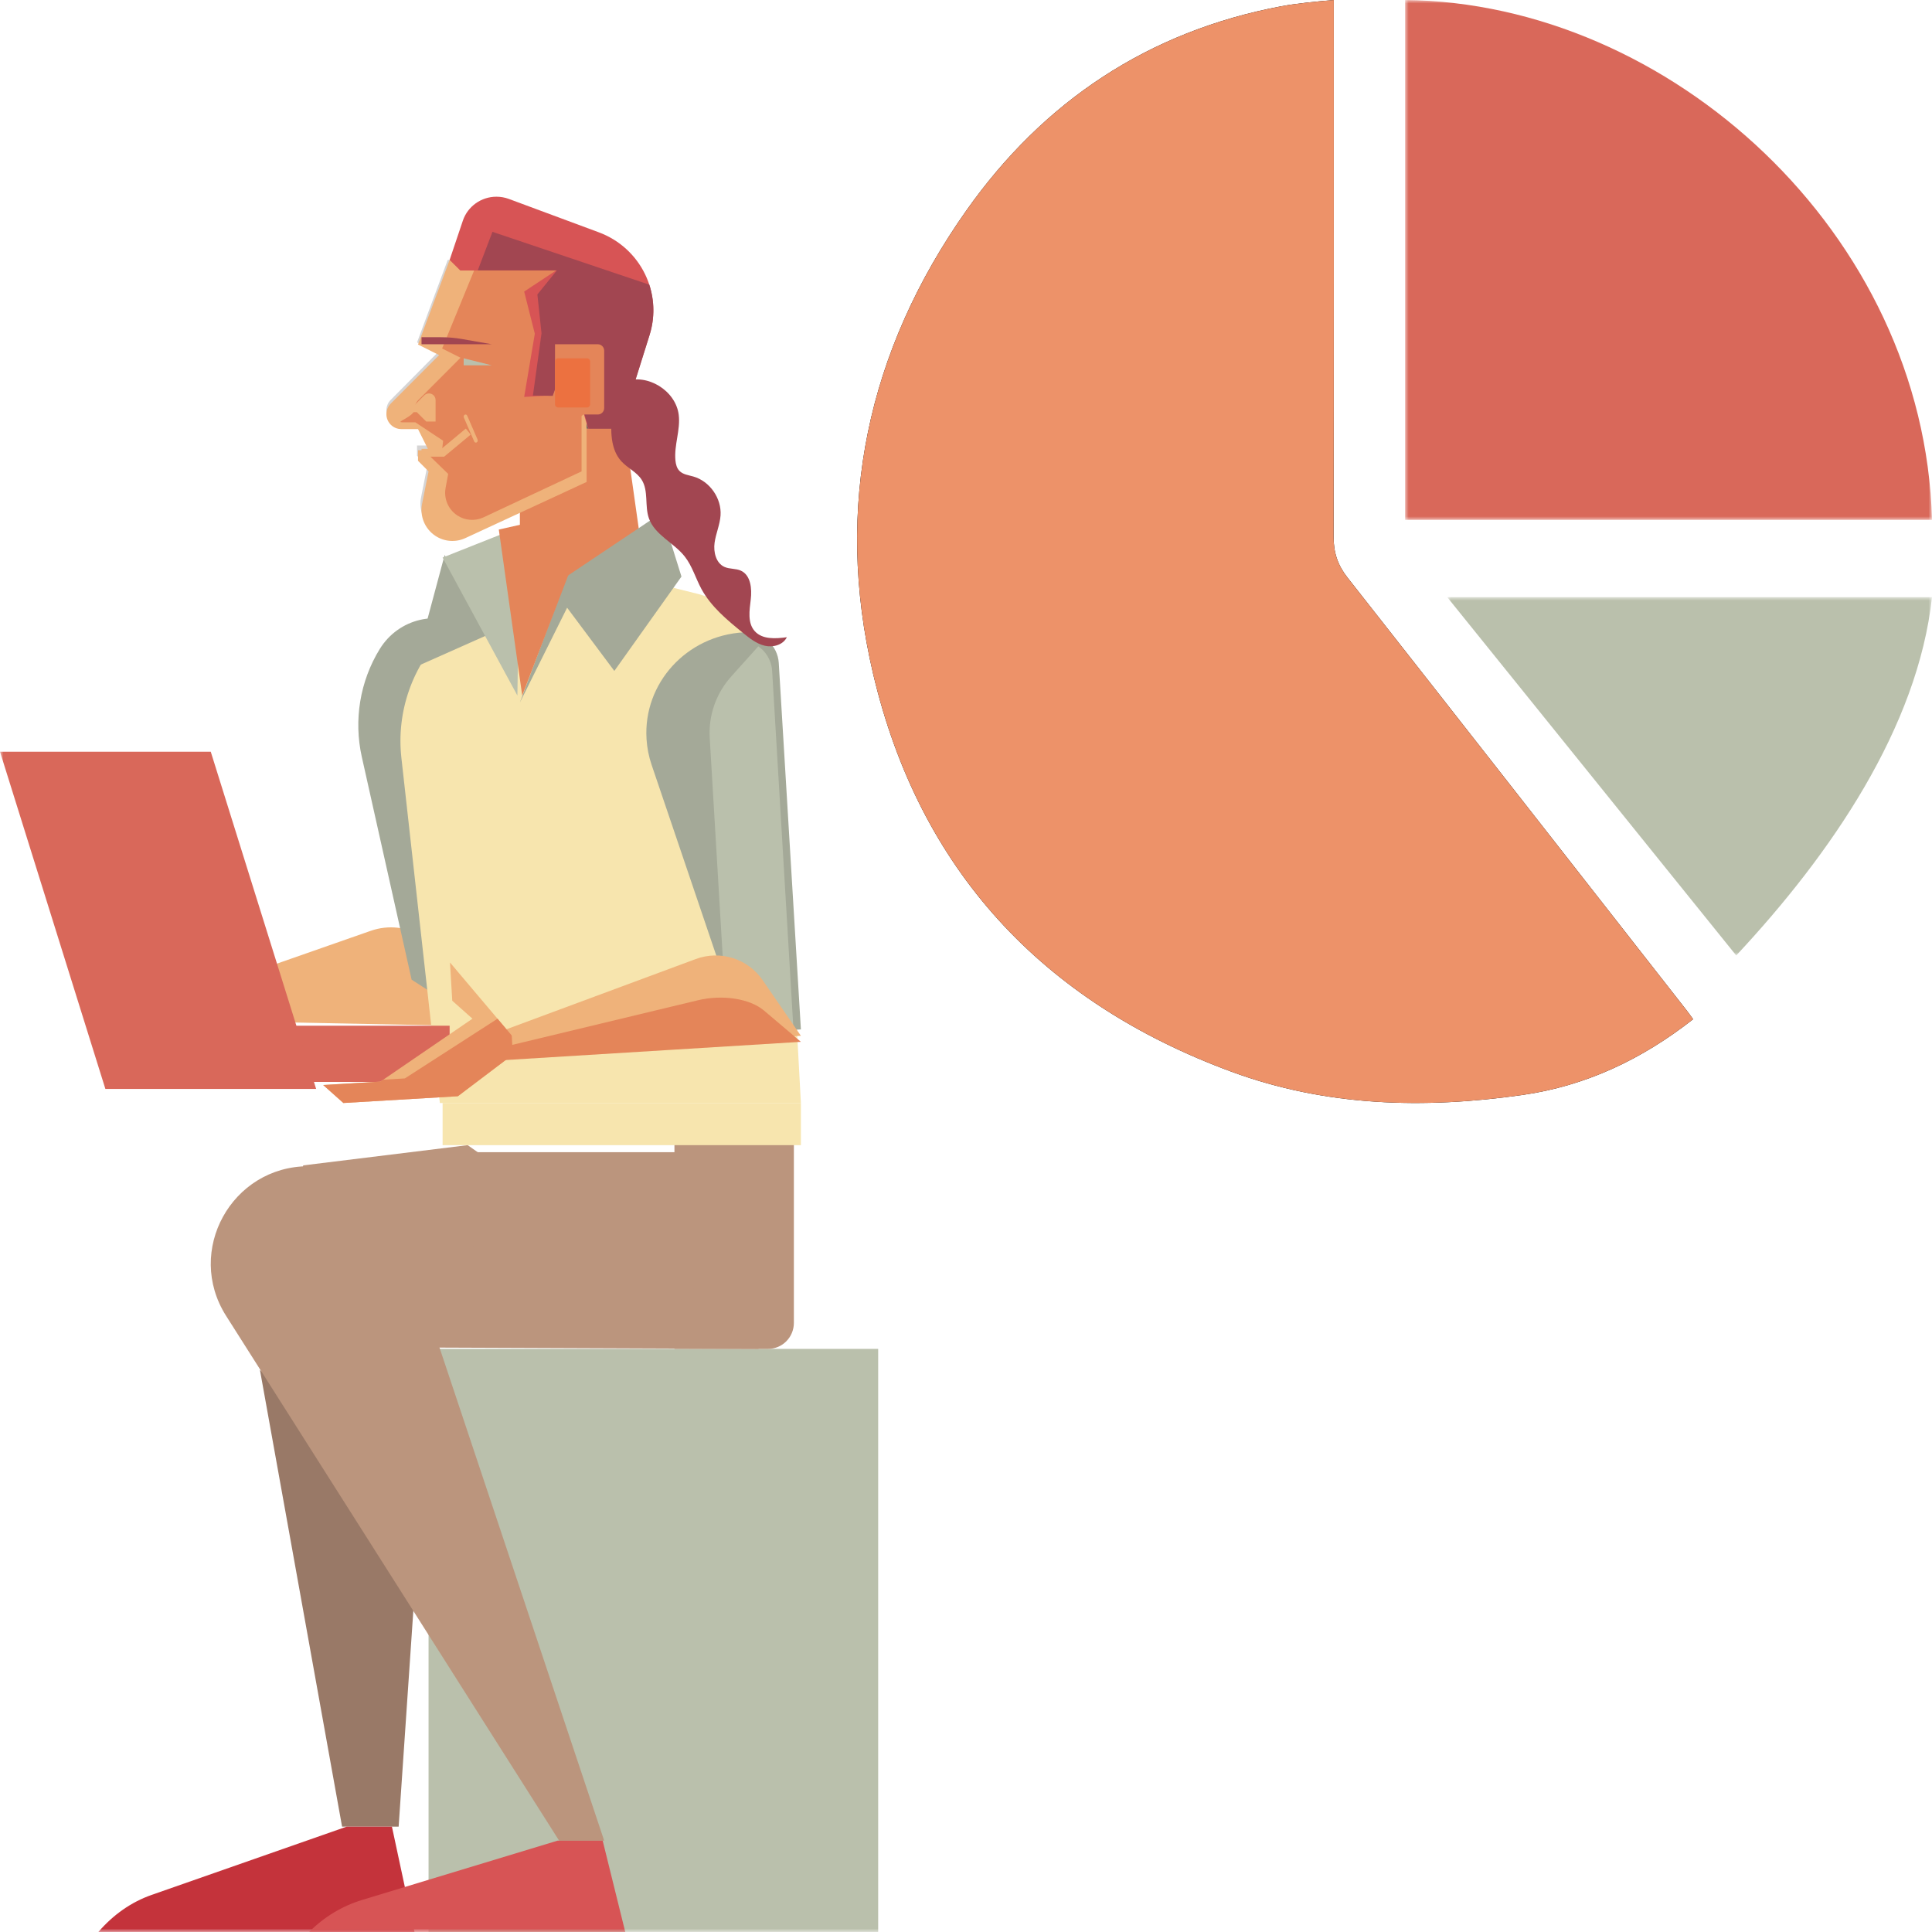 <?xml version="1.0" encoding="UTF-8"?>
<svg width="275px" height="275px" viewBox="0 0 275 275" version="1.1" xmlns="http://www.w3.org/2000/svg" xmlns:xlink="http://www.w3.org/1999/xlink">
    <title>3DC91A22-CBE8-4BC7-8959-E4155DE6967B@1x</title>
    <defs>
        <polygon id="path-1" points="0 0 75 0 75 74 0 74"></polygon>
        <polygon id="path-3" points="0 0 69 0 69 51 0 51"></polygon>
        <polygon id="path-5" points="0 275 275 275 275 0 0 0"></polygon>
    </defs>
    <g id="Page-1" stroke="none" stroke-width="1" fill="none" fill-rule="evenodd">
        <g id="CW_Case-Studies-Icons-+-Illustrations" transform="translate(-542, -8833)">
            <g id="Group-55" transform="translate(542, 8833)">
                <path d="M241,145.073 C240.646,144.59 240.381,144.208 240.094,143.842 C224.005,123.286 207.929,102.72 191.793,82.201 C190.404,80.434 189.821,78.636 189.824,76.42 C189.871,51.715 189.854,27.011 189.854,2.306 L189.854,0 C188.405,0.137 187.238,0.226 186.077,0.364 C184.853,0.51 183.626,0.656 182.416,0.884 C163.439,4.449 148.507,14.442 137.55,29.966 C123.479,49.903 118.693,72.173 124.276,95.895 C130.835,123.756 148.317,142.611 175.314,152.556 C188.74,157.503 202.657,157.861 216.691,155.86 C225.738,154.57 233.709,150.788 241,145.073" id="Fill-1" fill="#000000"></path>
                <g id="Group-5" transform="translate(200, 0)">
                    <mask id="mask-2" fill="white">
                        <use xlink:href="#path-1"></use>
                    </mask>
                    <g id="Clip-4"></g>
                    <path d="M0,74 L0,0 C37.609,0.381 73.901,33.157 75,74 L0,74 Z" id="Fill-3" fill="#D9685A" mask="url(#mask-2)"></path>
                </g>
                <g id="Group-8" transform="translate(206, 85)">
                    <mask id="mask-4" fill="white">
                        <use xlink:href="#path-3"></use>
                    </mask>
                    <g id="Clip-7"></g>
                    <path d="M69,0 C66.969,18.54 54.659,36.529 41.133,51 C27.422,34 13.802,17.112 0,0 L69,0 Z" id="Fill-6" fill="#BAC0AC" mask="url(#mask-4)"></path>
                </g>
                <path d="M241,145.073 C233.709,150.788 225.738,154.57 216.691,155.86 C202.657,157.861 188.74,157.503 175.314,152.556 C148.317,142.611 130.835,123.756 124.276,95.895 C118.693,72.173 123.479,49.903 137.55,29.966 C148.507,14.442 163.439,4.449 182.416,0.884 C183.626,0.656 184.853,0.51 186.077,0.364 C187.238,0.226 188.405,0.137 189.854,0 L189.854,2.306 C189.854,27.011 189.871,51.715 189.824,76.42 C189.821,78.636 190.404,80.434 191.793,82.201 C207.929,102.72 224.005,123.286 240.094,143.842 C240.381,144.208 240.646,144.59 241,145.073" id="Fill-9" fill="#ED9269"></path>
                <mask id="mask-6" fill="white">
                    <use xlink:href="#path-5"></use>
                </mask>
                <g id="Clip-12"></g>
                <polygon id="Fill-11" fill="#BAC0AC" mask="url(#mask-6)" points="61 275 125 275 125 192 61 192"></polygon>
                <polygon id="Fill-13" fill="#997967" mask="url(#mask-6)" points="37 195 48.69 260 56.743 260 60 212.128"></polygon>
                <path d="M49.357,260 L21.568,269.726 C18.711,270.726 16.11,272.538 14,275 L59,275 L55.785,260" id="Fill-14" fill="#C4333B" mask="url(#mask-6)"></path>
                <path d="M52.773,132.491 L25,142.209 L25.709,145.231 L65,146 L64.056,139.181 C63.333,133.957 57.859,130.712 52.773,132.491" id="Fill-15" fill="#EFB27A" mask="url(#mask-6)"></path>
                <path d="M70.889,98.852 L64.121,143 L58.59,139.448 L51.501,107.744 C50.325,102.488 51.239,96.969 54.041,92.401 C56.736,88.007 62.404,86.68 66.699,89.439 C69.81,91.437 71.458,95.139 70.889,98.852" id="Fill-16" fill="#A4A998" mask="url(#mask-6)"></path>
                <path d="M27,138.092 L25.364,137 L19.932,137.987 C18.995,138.158 18.168,138.683 17.629,139.448 C17.091,140.213 16.886,141.155 17.061,142.067 L17.431,144 L26.393,142.37" id="Fill-17" fill="#959595" mask="url(#mask-6)"></path>
                <polyline id="Fill-18" fill="#E48559" mask="url(#mask-6)" points="74 68.305 74 97 94 97 87.35 50"></polyline>
                <path d="M95.528,157 L62.609,157 L57.134,107.87 C56.399,101.279 58.71,94.712 63.414,90.022 L71.459,82 L89.159,82 L99.287,84.524 C103.737,85.634 106.859,89.62 106.859,94.194 L113.181,141.921 L114,157 L95.528,157 Z" id="Fill-19" fill="#F7E5AE" mask="url(#mask-6)"></path>
                <polygon id="Fill-20" fill="#A4A998" mask="url(#mask-6)" points="74 100 80.723 82.001 94.166 73 97 82.067 87.444 95.5 80.723 86.5"></polygon>
                <polyline id="Fill-21" fill="#A4A998" mask="url(#mask-6)" points="63.292 79 59 95 70 90.107"></polyline>
                <polyline id="Fill-22" fill="#BAC0AC" mask="url(#mask-6)" points="73.645 99 63 79.364 74 75"></polyline>
                <polyline id="Fill-23" fill="#E48559" mask="url(#mask-6)" points="71 75.375 74.333 99 80.883 81.891 86 72"></polyline>
                <path d="M82.637,59.007 L82.637,67.81 L65.895,75.604 C64.548,76.231 62.975,76.107 61.741,75.277 C60.302,74.31 59.585,72.563 59.924,70.853 L60.818,66.343 L59.363,64.876 L59.363,63.408 L60.818,63.408 L59.363,60.475 L57.057,60.475 C55.92,60.475 55,59.545 55,58.4 C55,57.849 55.216,57.321 55.602,56.932 L62.273,50.204 L59.363,48.737 L63.728,37 L87,37 L87,54.605" id="Fill-24" fill="#D5D4D4" mask="url(#mask-6)"></path>
                <path d="M60,49 L70,49 L65.746,48.255 C64.776,48.086 63.78,48 62.781,48 L60,48 L60,49 Z" id="Fill-25" fill="#5F6060" mask="url(#mask-6)"></path>
                <polyline id="Fill-26" fill="#5F6060" mask="url(#mask-6)" points="66 51 70 52 66 52"></polyline>
                <path d="M91.471,48.095 L87.414,61 L83.024,61 L80.097,50.818 L75.707,58.091 L74.243,56.636 L75.707,47.909 L74.243,42.091 L78.634,39.181 L65.463,39.181 L64,37.727 L65.817,32.308 C66.48,30.332 68.339,29 70.434,29 C71.018,29 71.596,29.104 72.143,29.308 L84.498,33.913 C90.239,36.053 93.301,42.278 91.471,48.095" id="Fill-27" fill="#5F6060" mask="url(#mask-6)"></path>
                <path d="M84.936,59 L79,59 L79,49 L84.936,49 C85.524,49 86,49.487 86,50.086 L86,57.914 C86,58.513 85.524,59 84.936,59" id="Fill-28" fill="#D5D4D4" mask="url(#mask-6)"></path>
                <polygon id="Fill-29" fill="#D9685A" mask="url(#mask-6)" points="22 154 64 154 64 146 22 146"></polygon>
                <path d="M109.328,192 L96,192 L96,162 L113,162 L113,188.297 C113,190.342 111.356,192 109.328,192" id="Fill-30" fill="#BB957D" mask="url(#mask-6)"></path>
                <polygon id="Fill-31" fill="#BB957D" mask="url(#mask-6)" points="108 192 38 191.726 43.161 165.881 66.567 163"></polygon>
                <path d="M85.083,189 L85.083,189 C74.544,189 66,180.736 66,170.542 L66,164 L108,164 L102.951,177.023 C100.158,184.227 93.038,189 85.083,189" id="Fill-32" fill="#BB957D" mask="url(#mask-6)"></path>
                <path d="M86,262 L57.105,175.484 C55.213,169.82 49.902,166 43.92,166 C32.967,166 26.319,178.057 32.179,187.292 L79.588,262 L86,262 Z" id="Fill-33" fill="#BB957D" mask="url(#mask-6)"></path>
                <path d="M79.357,262 L51.568,270.429 C48.71,271.296 46.11,272.867 44,275 L89,275 L85.785,262" id="Fill-34" fill="#D75455" mask="url(#mask-6)"></path>
                <polygon id="Fill-35" fill="#F7E5AE" mask="url(#mask-6)" points="63 163 114 163 114 157 63 157"></polygon>
                <path d="M83.5,59.571 L83.5,68.6 L66.235,76.593 C64.847,77.237 63.225,77.11 61.952,76.259 C60.468,75.266 59.728,73.475 60.078,71.721 L61.001,67.095 L59.5,65.59 L59.5,64.085 L61.001,64.085 L59.5,61.076 L57.121,61.076 C55.95,61.076 55,60.123 55,58.948 C55,58.383 55.224,57.843 55.621,57.443 L62.501,50.543 L59.5,49.038 L64,37 L88,37 L88,55.057" id="Fill-36" fill="#EFB27A" mask="url(#mask-6)"></path>
                <path d="M82.781,59.22 L82.781,67.096 L68.813,73.645 C67.6,74.207 66.184,74.096 65.073,73.353 C63.778,72.487 63.131,70.924 63.437,69.394 L63.793,67.457 L60.284,64.047 L62.932,64.029 L63.074,62.734 L59.114,60.108 L57.225,60.108 C56.202,60.108 59.004,59.278 59.004,58.252 C59.004,57.76 59.199,57.287 59.546,56.939 L65.552,50.92 L62.932,49.607 L68.101,37 L88,38.05 L87.814,54.857" id="Fill-37" fill="#E48559" mask="url(#mask-6)"></path>
                <path d="M60,49 L70,49 L65.745,48.255 C64.777,48.086 63.781,48 62.781,48 L60,48 L60,49 Z" id="Fill-38" fill="#A24651" mask="url(#mask-6)"></path>
                <path d="M58,58.667 L59.333,58.667 L60.667,60 L62,60 L62,56.943 C62,56.422 61.578,56 61.057,56 C60.807,56 60.567,56.1 60.391,56.276 L59.333,57.333" id="Fill-39" fill="#EFB27A" mask="url(#mask-6)"></path>
                <polygon id="Fill-40" fill="#EFB27A" mask="url(#mask-6)" points="63.223 65 60 65 60 63.89 62.831 63.89 66.306 61 67 61.86"></polygon>
                <path d="M67.734,63 C67.637,63 67.543,62.938 67.496,62.831 L66.028,59.444 C65.962,59.292 66.016,59.108 66.147,59.032 C66.278,58.957 66.438,59.018 66.503,59.17 L67.972,62.556 C68.038,62.708 67.984,62.892 67.853,62.968 C67.815,62.99 67.774,63 67.734,63" id="Fill-41" fill="#EFB27A" mask="url(#mask-6)"></path>
                <polyline id="Fill-42" fill="#BAC0AC" mask="url(#mask-6)" points="66 51 70 52 66 52"></polyline>
                <path d="M92.452,47.693 L88.251,61 L83.704,61 L80.672,50.5 L78.689,56.26 L74.61,56.5 L76.125,47.5 L74.61,41.5 L79.157,38.499 L65.515,38.499 L64,37 L65.882,31.41 C66.569,29.374 68.494,28 70.664,28 C71.269,28 71.868,28.107 72.434,28.317 L85.23,33.066 C91.177,35.273 94.347,41.693 92.452,47.693" id="Fill-43" fill="#D75455" mask="url(#mask-6)"></path>
                <path d="M70.095,33 L68,38.488 L79.267,38.488 L76.489,41.914 L77.079,47.434 L75.855,56.303 L78.666,56.348 L80.771,50.494 L83.779,61 L88.292,61 L92.462,47.686 C93.221,45.263 93.15,42.776 92.42,40.521 L70.095,33 Z" id="Fill-44" fill="#A24651" mask="url(#mask-6)"></path>
                <path d="M85.095,59 L79,59 L79,49 L85.095,49 C85.595,49 86,49.413 86,49.923 L86,58.077 C86,58.587 85.595,59 85.095,59" id="Fill-45" fill="#E48559" mask="url(#mask-6)"></path>
                <path d="M83.538,58 L79.462,58 C79.206,58 79,57.802 79,57.558 L79,51.442 C79,51.198 79.206,51 79.462,51 L83.538,51 C83.793,51 84,51.198 84,51.442 L84,57.558 C84,57.802 83.793,58 83.538,58" id="Fill-46" fill="#EC7140" mask="url(#mask-6)"></path>
                <path d="M105.837,90.008 L105.837,90.008 C97.732,90.473 91.548,97.259 92.026,105.163 L92.027,105.196 C92.103,106.443 92.345,107.677 92.748,108.863 L105.682,147 L114,146.522 L110.849,94.352 C110.776,93.128 110.205,91.982 109.265,91.168 C108.326,90.353 107.092,89.936 105.837,90.008" id="Fill-47" fill="#A4A998" mask="url(#mask-6)"></path>
                <path d="M107.935,92 L104.073,96.304 C101.929,98.695 100.831,101.831 101.021,105.023 L103.303,143.413 L104.835,148 L113,147.524 L109.907,95.499 C109.835,94.279 109.275,93.136 108.353,92.324 C108.22,92.207 108.08,92.1 107.935,92" id="Fill-48" fill="#BAC0AC" mask="url(#mask-6)"></path>
                <path d="M99.04,136.508 L70,147.279 L70.161,150 L114,147.436 L108.545,139.502 C106.447,136.452 102.525,135.216 99.04,136.508" id="Fill-49" fill="#EFB27A" mask="url(#mask-6)"></path>
                <polyline id="Fill-50" fill="#EFB27A" mask="url(#mask-6)" points="72.84 147.399 64.052 137 64.372 142.44 67.248 145 54.148 153.96 46 154.441 48.875 157 65.172 156.039 73 150.119"></polyline>
                <path d="M99.332,142.379 L70,149.428 L70.089,151 L114,148.294 L108.757,143.849 C106.741,142.14 102.851,141.532 99.332,142.379" id="Fill-51" fill="#E48559" mask="url(#mask-6)"></path>
                <polygon id="Fill-52" fill="#E48559" mask="url(#mask-6)" points="72.84 147.39 70.823 145 57.627 153.501 54.548 153.683 54.148 153.957 46 154.437 48.875 157 65.172 156.037 73 150.112"></polygon>
                <polygon id="Fill-53" fill="#D9685A" mask="url(#mask-6)" points="45 155 15 155 0 107 29.999 107"></polygon>
                <path d="M88.903,54.3 C92.158,53.113 96.192,55.603 96.611,59.058 C96.874,61.22 95.924,63.384 96.142,65.549 C96.195,66.081 96.334,66.633 96.704,67.018 C97.208,67.544 97.998,67.628 98.698,67.829 C101.034,68.499 102.734,70.94 102.562,73.376 C102.468,74.701 101.892,75.947 101.712,77.264 C101.532,78.581 101.914,80.155 103.121,80.695 C103.852,81.023 104.725,80.896 105.455,81.228 C106.859,81.868 107.049,83.784 106.863,85.324 C106.679,86.862 106.387,88.621 107.393,89.796 C108.46,91.043 110.379,90.924 112,90.701 C111.471,91.797 110.038,92.192 108.858,91.914 C107.678,91.635 106.692,90.847 105.75,90.08 C103.511,88.258 101.215,86.368 99.836,83.825 C99.01,82.298 98.533,80.568 97.46,79.207 C95.907,77.235 93.197,76.148 92.364,73.776 C91.743,72.009 92.337,69.884 91.342,68.299 C90.647,67.192 89.343,66.638 88.458,65.677 C86.857,63.938 86.918,61.282 87.076,58.919" id="Fill-54" fill="#A24651" mask="url(#mask-6)"></path>
            </g>
        </g>
    </g>
</svg>